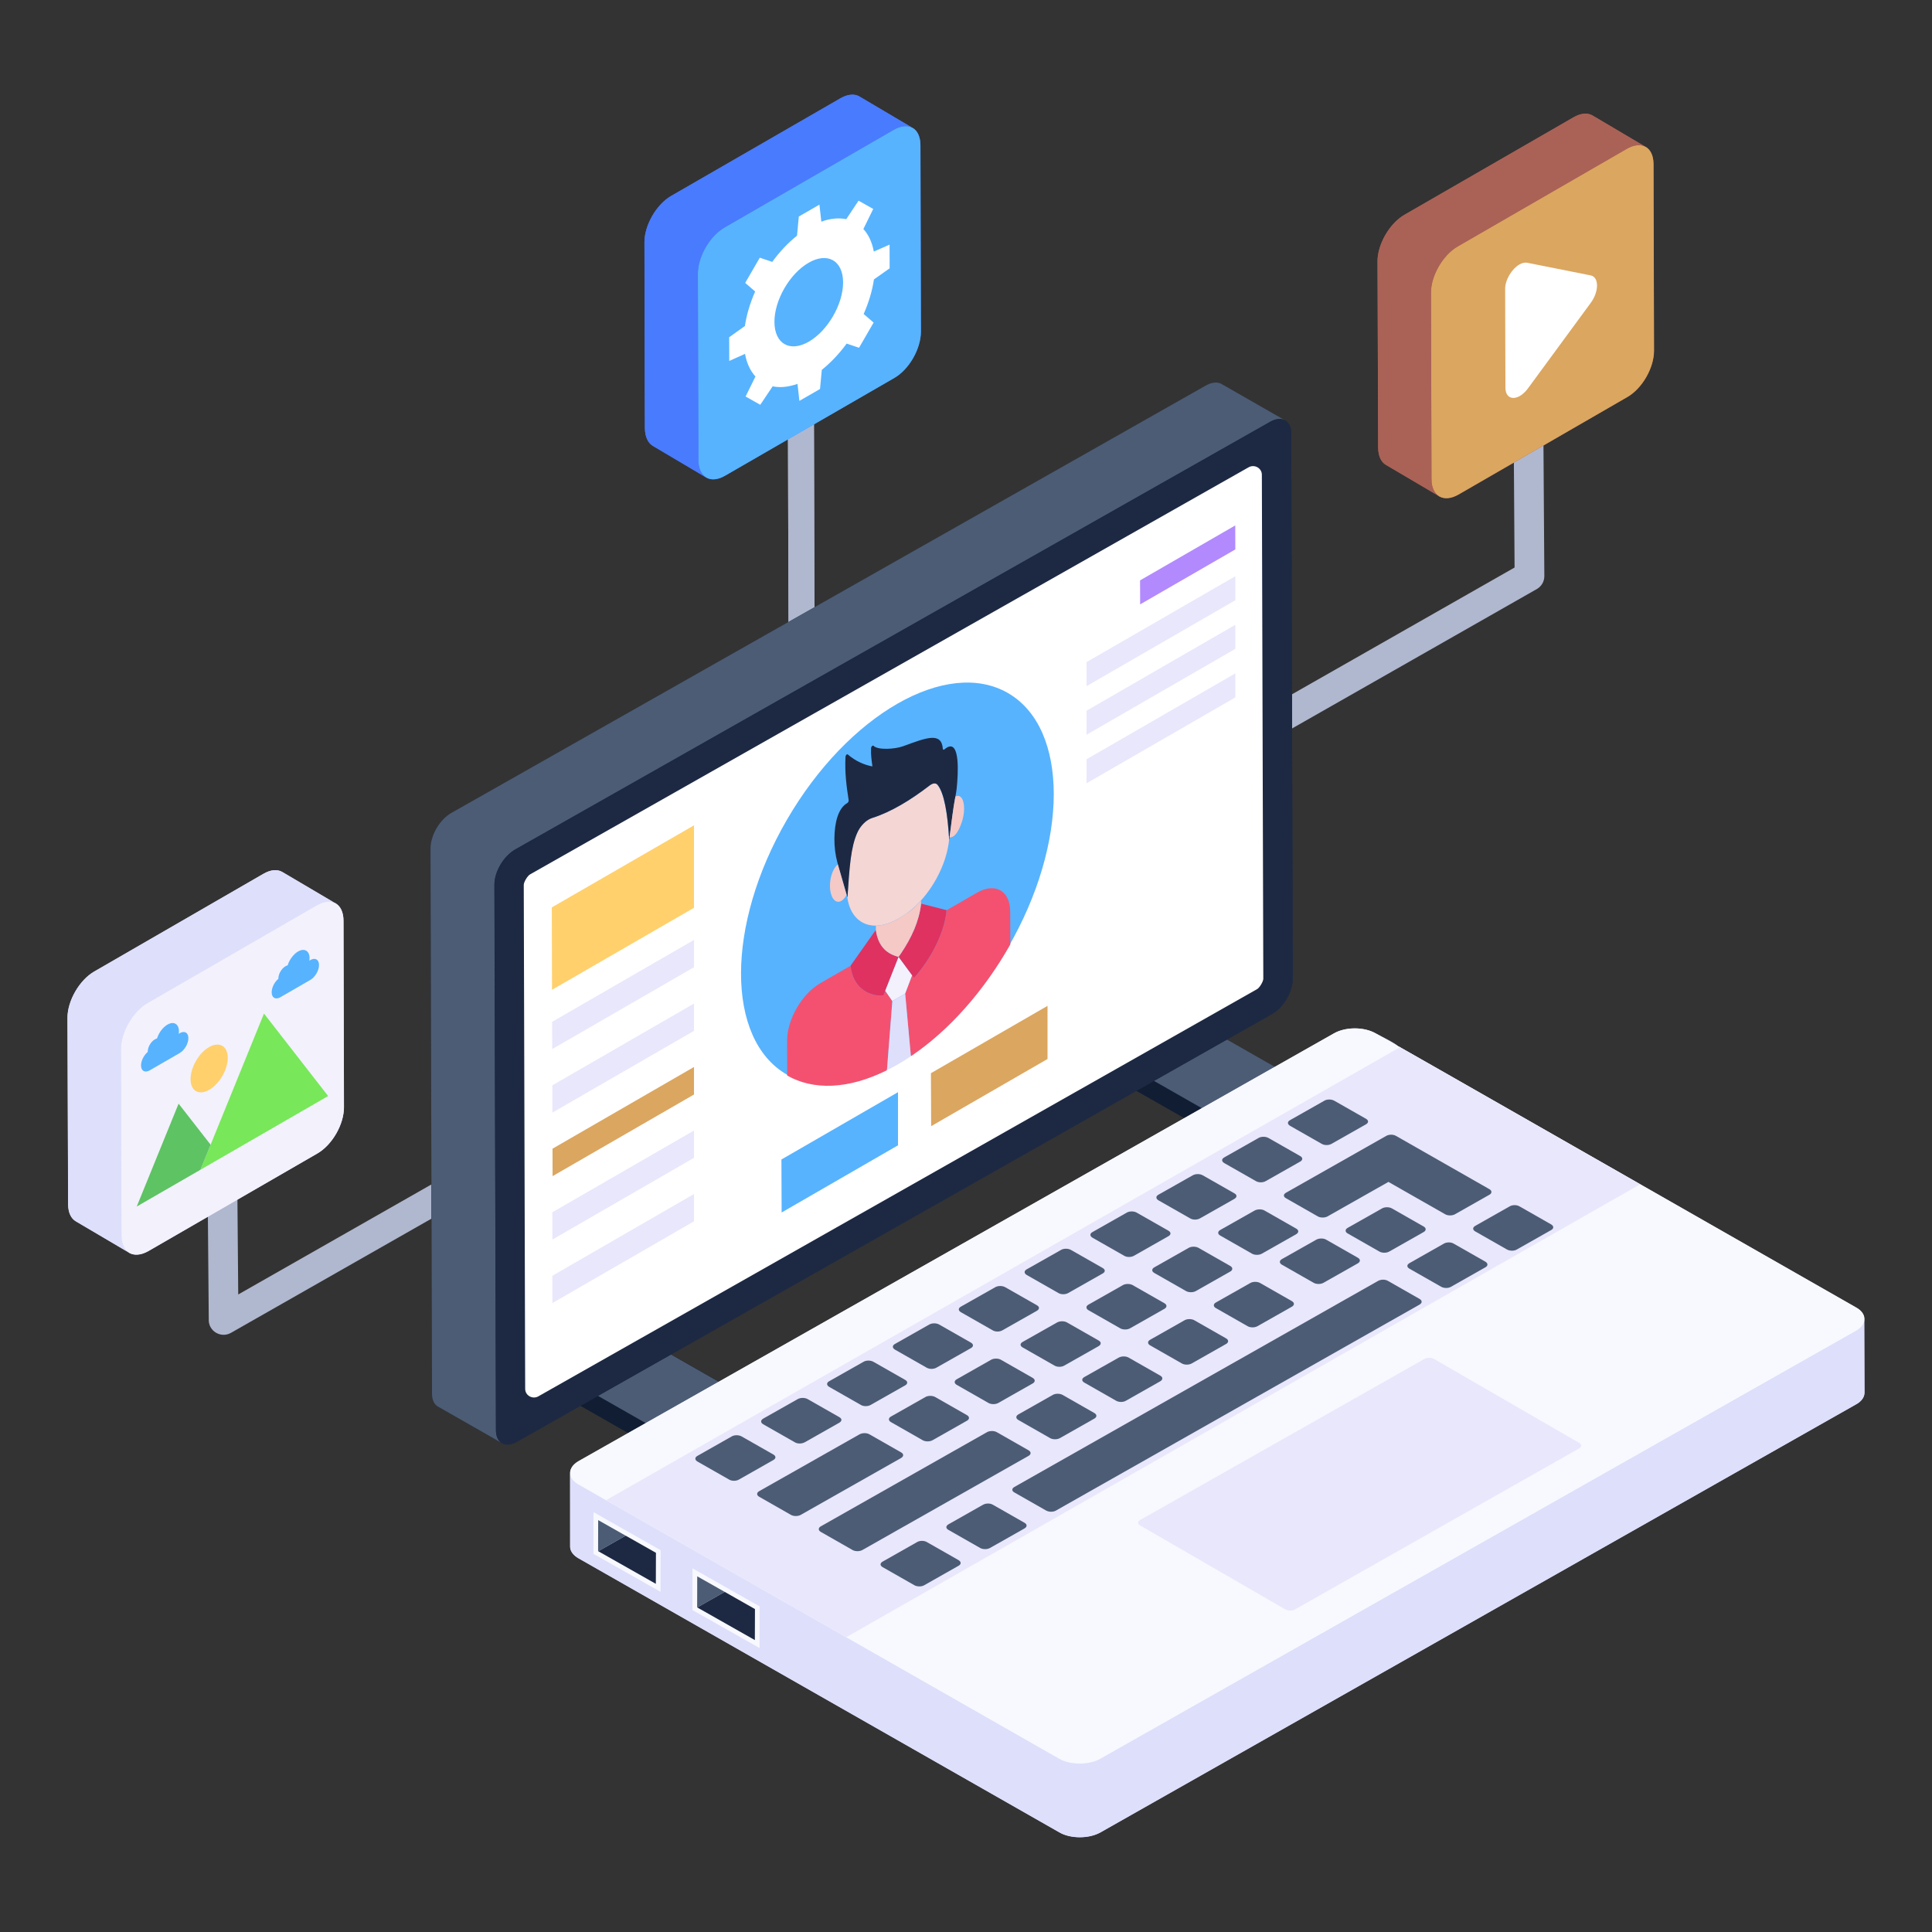 <?xml version="1.0" encoding="UTF-8"?> <svg xmlns="http://www.w3.org/2000/svg" id="Layer_1" height="512" viewBox="0 0 52 52" width="512"><rect x="0" y="0" width="52" height="52" fill="#333333" stroke="none"/><g id="User_Experience_1_"><g><g><g><g><g><path d="m21.587 22.021c-.193 0-.35-.156-.35-.349l-.042-14.678c-0-.193.156-.351.349-.351h.001c.193 0 .35.156.35.349l.042 14.678c0.0.193-.156.351-.349.351-0.0 0-0.0 0-.001 0z" fill="#b0b8cf"></path></g><g><path d="m21.587 22.021c-.193 0-.35-.156-.35-.349l-.042-14.678c-0-.193.156-.351.349-.351h.001c.193 0 .35.156.35.349l.042 14.678c0.0.193-.156.351-.349.351-0.0 0-0.0 0-.001 0z" fill="#b0b8cf"></path></g></g><g><path d="m5.619 35.529-.08-9.45c-.002-.221.176-.401.396-.403h.003c.219 0 .398.177.4.396l.074 8.769 34.353-19.566-.037-5.614c-.001-.221.176-.401.397-.402h.002c.22 0 .398.177.4.397l.039 5.848c.001.145-.076.278-.202.35l-35.148 20.02c-.264.15-.596-.038-.598-.344z" fill="#b0b8cf"></path></g><g><g><g><g><g><g><path d="m17.866 38.58.002.536 1.965-1.113-.002-.536z" fill="#1d2943"></path></g></g></g></g><g><g><g><g><path d="m32.829 30.101.002.536 1.965-1.113-.001-.536z" fill="#1d2943"></path></g></g><g><g fill="#111d33"><path d="m32.825 30.103.01.53-4.37-2.48v-.54l1.96-1.11 4.37 2.49z"></path><path d="m15.465 34.973 4.37 2.49-1.97 1.12v.53l-4.36-2.49v-.53z"></path></g></g><g><g><path d="m13.501 36.091.002.536 4.365 2.489-.002-.536z" fill="#111d33"></path></g></g><g><g><path d="m13.501 36.091 4.365 2.489 1.965-1.113-4.365-2.489z" fill="#4c5c75"></path></g></g><g><g><path d="m28.463 27.612.001.536 4.366 2.489-.002-.536z" fill="#111d33"></path></g></g><g><g><path d="m28.463 27.612 4.365 2.489 1.965-1.113-4.366-2.489z" fill="#4c5c75"></path></g></g></g></g></g><g><path d="m34.795 26.343c0 .35-.25.78-.56.95l-20.32 11.51c-.15.09-.3.1-.4.04l-1.72-.98c-.1-.05-.17-.18-.17-.35l-.04-14.68c0-.35.25-.78.56-.95l20.32-11.51c.16-.09.3-.1.41-.04l1.68.97c.12.04.2.17.2.36z" fill="#1d2943"></path></g><g><path d="m34.585 11.312c-.095-.054-.237-.047-.396.039l-20.318 11.51c-.317.179-.57.606-.562.955l.04 14.679c0 .171.063.295.166.349l-1.722-.982c-.103-.054-.166-.179-.166-.349l-.04-14.679c0-.349.245-.777.562-.955l20.318-11.51c.158-.085.301-.093.404-.039z" fill="#4c5c75"></path></g><g><path d="m34.19 11.351c.308-.175.562-.033.563.315l.042 14.678c.001.348-.251.776-.559.95l-20.32 11.512c-.313.178-.567.036-.568-.312l-.042-14.678c-.001-.348.251-.776.564-.953z" fill="#1d2943"></path></g><g><path d="m14.097 23.813c.003-.077.101-.239.168-.278l19.342-10.958c.158-.089.356.022.356.201l.039 13.568c-.003.075-.098.235-.164.275l-19.347 10.961c-.158.09-.356-.022-.356-.201z" fill="#fff"></path></g><g><path d="m50.185 37.483c0 .12-.08.24-.24.32l-20.32 11.51c-.31.18-.82.18-1.12 0l-12.93-7.37c-.15-.08-.23-.2-.23-.31v-1.98c0-.12.07-.24.23-.33l20.33-11.51c.31-.18.81-.18 1.12 0 .101.056.51.25.61.35h.01s0 0 .01.01h.01s.01.01.02.01l.01.01c.64.36 3.25 1.85 12.26 7 .15.08.22.19.22.3z" fill="#dedffb"></path></g><g><path d="m50.18 37.481c0 .124-.079.241-.237.326l-20.318 11.51c-.309.179-.815.179-1.116 0l-12.933-7.371c-.15-.085-.23-.202-.23-.311l-.002-1.986c0 .109.079.225.229.311l12.933 7.371c.309.179.807.179 1.116 0l20.318-11.51c.158-.085.237-.21.237-.326z" fill="#dedffb"></path></g><g><path d="m49.945 35.823-20.326 11.512c-.306.176-.809.176-1.115 0-.1-.057-13.797-7.871-12.927-7.375-.315-.176-.306-.459 0-.635l20.326-11.512c.315-.177.809-.177 1.124 0-.387-.221 5.533 3.157 12.927 7.375.306.168.306.459-.009.635z" fill="#f8f9fe"></path></g><g><path d="m30.689 40.91c-.071.04-.077.104-.001.148l3.902 2.257c.076.044.195.044.265.003l7.644-4.331c.077-.044.077-.111.001-.154l-3.902-2.257c-.076-.044-.189-.04-.266.003z" fill="#e9e7fc"></path></g><g><g><path d="m44.143 31.876-21.368 12.191-6.464-3.689 21.368-12.191z" fill="#e9e7fc"></path></g></g><g><g><path d="m34.501 33.89c-.071.04-.071.107-.001.148l.859.49c.071.04.189.04.26 0l.924-.523c.077-.044.077-.111.007-.151l-.859-.49c-.07-.04-.189-.04-.265.003z" fill="#4c5c75"></path></g><g><path d="m25.861 35.169c-.077.044-.072.107.005.151l.853.486c.076.044.183.044.26 0l.924-.523c.077-.044.083-.107.007-.151l-.853-.486c-.076-.044-.195-.044-.271 0z" fill="#4c5c75"></path></g><g><path d="m23.756 42.031c-.071.04-.077.104-.001.148l.853.486c.076.044.194.044.265.003l.93-.527c.071-.04.071-.107-.005-.151l-.853-.486c-.076-.044-.189-.04-.26 0z" fill="#4c5c75"></path></g><g><path d="m36.271 33.049c-.071.04-.071.107-.001.148l.859.49c.071.04.189.04.26 0l.93-.527c.071-.04.071-.107.001-.147l-.859-.49c-.071-.04-.189-.04-.26 0z" fill="#4c5c75"></path></g><g><path d="m39.706 32.995c-.071.04-.077.104-.001.148l.853.486c.076.044.195.044.265.003l.93-.527c.071-.04.071-.107-.005-.151l-.853-.486c-.076-.044-.189-.04-.26 0z" fill="#4c5c75"></path></g><g><path d="m37.935 33.998c-.071.04-.077.104-.001.148l.853.486c.076.044.195.044.265.003l.93-.527c.071-.04.071-.107-.005-.151l-.853-.486c-.076-.044-.189-.04-.26 0z" fill="#4c5c75"></path></g><g><path d="m34.718 30.151c-.071.04-.071.107.005.151l.853.486c.076.044.189.04.26 0l.93-.527c.071-.04.077-.104.001-.148l-.853-.486c-.076-.044-.195-.044-.266-.003z" fill="#4c5c75"></path></g><g><path d="m32.947 31.154c-.071.04-.072.107.005.151l.853.486c.077.044.189.04.26 0l.93-.527c.071-.04.077-.104.001-.148l-.853-.486c-.076-.044-.195-.044-.266-.003z" fill="#4c5c75"></path></g><g><path d="m34.612 32.103c-.071.04-.077.104-.001.147l.859.49c.071.04.189.04.26 0l1.64-.929 1.529.872c.07.04.189.04.26 0l.93-.527c.071-.04.071-.107.001-.148l-2.518-1.436c-.076-.044-.189-.04-.26 0z" fill="#4c5c75"></path></g><g><path d="m31.177 32.157c-.071.04-.072.107.005.151l.853.486c.076.044.189.04.26 0l.924-.523c.077-.044.083-.107.007-.151l-.853-.486c-.076-.044-.195-.044-.271 0z" fill="#4c5c75"></path></g><g><path d="m32.842 33.106c-.071.04-.072.107-.001.148l.859.49c.071.04.189.04.26 0l.924-.523c.077-.044.077-.111.007-.151l-.859-.49c-.071-.04-.189-.04-.266.003z" fill="#4c5c75"></path></g><g><path d="m29.401 33.163c-.071.04-.071.107.005.151l.853.486c.076.044.189.04.26 0l.929-.527c.071-.04.077-.104.001-.148l-.853-.486c-.076-.044-.194-.044-.265-.003z" fill="#4c5c75"></path></g><g><path d="m31.066 34.112c-.071.04-.071.107-.001.148l.859.49c.071.04.189.04.26 0l.93-.527c.071-.04.071-.107.001-.148l-.859-.49c-.071-.04-.189-.04-.26 0z" fill="#4c5c75"></path></g><g><path d="m27.631 34.166c-.071.04-.072.107.005.151l.853.486c.076.044.189.04.26 0l.93-.527c.071-.04.077-.104.001-.147l-.853-.486c-.077-.044-.195-.044-.266-.003z" fill="#4c5c75"></path></g><g><path d="m32.724 35.058c-.071.04-.071.107-.001.148l.859.49c.071.04.189.04.26 0l.93-.527c.071-.04.072-.107.001-.148l-.859-.49c-.071-.04-.189-.04-.26 0z" fill="#4c5c75"></path></g><g><path d="m29.295 35.115c-.071.04-.071.107-.001.148l.859.49c.071.04.189.04.26 0l.929-.527c.071-.04.071-.107.001-.148l-.859-.49c-.071-.04-.189-.04-.26 0z" fill="#4c5c75"></path></g><g><path d="m30.954 36.061c-.071.04-.071.107-.001.148l.859.49c.071.04.189.04.26 0l.93-.527c.071-.04.071-.107.001-.148l-.859-.49c-.071-.04-.189-.04-.26 0z" fill="#4c5c75"></path></g><g><path d="m27.525 36.118c-.077.044-.072.107-.001.148l.859.49c.071.04.183.044.26 0l.924-.523c.077-.044.077-.111.007-.151l-.859-.49c-.071-.04-.189-.04-.265.003z" fill="#4c5c75"></path></g><g><path d="m29.184 37.064c-.077.044-.071.107-.001.148l.859.49c.071.04.183.044.26 0l.924-.523c.077-.044.077-.111.007-.151l-.859-.49c-.07-.04-.189-.04-.265.003z" fill="#4c5c75"></path></g><g><path d="m25.749 37.124c-.071.04-.071.107-.001.148l.859.49c.071.04.189.04.26 0l.929-.527c.071-.04.071-.107.001-.148l-.859-.49c-.071-.04-.189-.04-.26 0z" fill="#4c5c75"></path></g><g><path d="m27.408 38.07c-.071.04-.071.107-.001.148l.859.49c.07.04.189.04.26 0l.93-.527c.071-.04.071-.107.001-.148l-.859-.49c-.071-.04-.189-.04-.26 0z" fill="#4c5c75"></path></g><g><path d="m20.544 38.181c-.077.044-.077.111-.001.154l.853.486c.076.044.189.04.266-.003l.924-.523c.077-.044.083-.107.007-.151l-.853-.486c-.076-.044-.195-.044-.271 0z" fill="#4c5c75"></path></g><g><path d="m18.768 39.187c-.071.04-.071.107.005.151l.853.486c.076.044.189.04.26 0l.929-.527c.071-.04.077-.104.001-.148l-.853-.486c-.076-.044-.194-.044-.266-.003z" fill="#4c5c75"></path></g><g><path d="m27.302 40.022c-.071.04-.077.104-.001.147l.853.486c.076.044.195.044.265.003l9.787-5.544c.077-.044.077-.111.001-.154l-.853-.486c-.076-.044-.189-.04-.265.003z" fill="#4c5c75"></path></g><g><path d="m20.432 40.136c-.071.04-.071.107-.001.148l.859.49c.071.04.189.04.26 0l2.7-1.53c.077-.044.077-.111.007-.151l-.859-.49c-.071-.04-.189-.04-.265.003z" fill="#4c5c75"></path></g><g><path d="m22.091 41.082c-.071.04-.071.107-.001.148l.859.49c.07.04.189.04.26 0l4.476-2.536c.071-.04.071-.107.001-.148l-.859-.49c-.071-.04-.189-.04-.26 0z" fill="#4c5c75"></path></g><g><path d="m24.084 36.175c-.071.04-.071.107.005.151l.853.486c.077.044.189.04.26 0l.93-.527c.071-.04.077-.104.001-.148l-.853-.486c-.076-.044-.194-.043-.266-.003z" fill="#4c5c75"></path></g><g><path d="m23.979 38.127c-.071.04-.072.107-.001.148l.859.49c.071.04.189.04.26 0l.93-.527c.071-.04.071-.107.001-.148l-.859-.49c-.071-.04-.189-.04-.26 0z" fill="#4c5c75"></path></g><g><path d="m22.314 37.178c-.071.04-.071.107.005.151l.853.486c.076.044.189.04.26 0l.93-.527c.071-.04.077-.104.001-.148l-.853-.486c-.076-.044-.195-.044-.265-.003z" fill="#4c5c75"></path></g><g><path d="m25.532 41.025c-.077.044-.083.107-.007.151l.853.486c.076.044.195.044.271 0l.924-.523c.077-.044.077-.111.001-.154l-.853-.486c-.076-.044-.189-.04-.265.003z" fill="#4c5c75"></path></g></g><g><g><path d="m17.781 41.723-.003 1.121-1.806-1.023.003-1.121z" fill="#f8f9fe"></path></g><g><path d="m16.1 40.914-.002.835.004.002.738-.418z" fill="#4c5c75"></path></g><g><path d="m16.102 41.751 1.55.878.003-.835-.814-.461z" fill="#1d2943"></path></g></g><g><g><path d="m20.446 43.236-.003 1.121-1.806-1.023.003-1.121z" fill="#f8f9fe"></path></g><g><path d="m18.766 42.427-.002.835.004.002.738-.418z" fill="#4c5c75"></path></g><g><path d="m18.767 43.265 1.55.878.003-.835-.814-.462z" fill="#1d2943"></path></g></g><g><g><path d="m29.244 20.436v.647l4.005-2.312v-.647z" fill="#e9e7fc"></path></g></g><g><g><path d="m29.244 19.129v.647l4.005-2.312v-.647z" fill="#e9e7fc"></path></g></g><g><g><path d="m29.244 17.821v.647l4.005-2.312v-.647z" fill="#e9e7fc"></path></g></g><g><g><path d="m33.247 14.142.002.646-2.562 1.479-.002-.646z" fill="#b28afd"></path></g></g><g><g><path d="m18.679 28.718-3.808 2.199.002.739 3.806-2.197z" fill="#dba660"></path></g></g><g><g><path d="m18.679 27.011-3.813 2.201.002.734 3.811-2.2z" fill="#e9e7fc"></path></g></g><g><g><path d="m18.679 30.428-3.813 2.201.002.734 3.811-2.2z" fill="#e9e7fc"></path></g></g><g><g><path d="m18.679 32.137-3.813 2.201.002.734 3.811-2.2z" fill="#e9e7fc"></path></g></g><g><g><path d="m18.679 25.298-3.818 2.204.002.734 3.816-2.203z" fill="#e9e7fc"></path></g></g><g><g><path d="m18.679 22.214-3.827 2.209.006 2.217 3.82-2.206z" fill="#ffd06c"></path></g></g><g><g><g><path d="m24.17 29.396-3.138 1.812.006 1.426 3.132-1.808z" fill="#57b3fe"></path></g><g><path d="m28.194 27.073-3.138 1.812.006 1.426 3.132-1.808z" fill="#dba660"></path></g></g></g></g><g><g><g><path d="m44.515 9.433c.01.46-.31 1.02-.71 1.25l-4.55 2.63c-.2.11-.38.12-.51.05h-.01v-.01l-1.43-.84c-.13-.07-.21-.24-.21-.47l-.02-5.01c0-.46.33-1.02.72-1.25l4.55-2.62c.2-.12.38-.13.51-.06l1.4.83.02.01.01.01h.01c.13.07.21.24.21.47z" fill="#aa6256"></path></g></g></g><g><g><g><path d="m43.782 4.007c.401-.231.721-.049.723.412l.014 5.017c.001.461-.317 1.019-.718 1.25l-4.55 2.627c-.395.228-.722.043-.723-.418l-.014-5.017c-.001-.461.323-1.015.718-1.244z" fill="#dba660"></path></g></g><g><path d="m38.741 13.362c-.13-.076-.212-.237-.212-.467l-.014-5.017c-.001-.461.323-1.015.718-1.244l4.55-2.627c.202-.116.383-.128.514-.052l-1.437-.848c-.131-.076-.312-.064-.514.052l-4.55 2.627c-.395.228-.719.783-.718 1.244l.014 5.017c.001.23.082.391.212.467z" fill="#aa6256"></path></g><g><g><path d="m40.895 7.119c.074-.043.15-.061.22-.045l1.701.339c.223.047.224.431.002.735l-1.693 2.306c-.069.093-.144.161-.217.203-.201.116-.388.042-.389-.222l-.008-2.653c-.001-.257.184-.548.384-.663z" fill="#fff"></path></g></g></g><g><g><g><path d="m24.785 8.923c0 .46-.31 1.02-.72 1.25l-4.55 2.63c-.2.12-.38.13-.51.05l-1.43-.85c-.13-.08-.21-.24-.22-.47l-.01-5.01c0-.46.32-1.02.72-1.25l4.55-2.62c.2-.12.38-.13.51-.06l1.4.83.04.02c.13.07.21.24.21.47z" fill="#497bfe"></path></g></g></g><g><g><path d="m24.05 3.496c.401-.231.721-.049.723.412l.014 5.017c.001.461-.317 1.019-.718 1.25l-4.55 2.627c-.395.228-.721.043-.723-.418l-.014-5.017c-.001-.461.323-1.015.718-1.244z" fill="#57b3fe"></path></g><g><path d="m19.009 12.85c-.13-.076-.212-.237-.212-.467l-.014-5.017c-.001-.461.323-1.015.718-1.244l4.55-2.627c.202-.116.383-.128.514-.052l-1.437-.848c-.131-.076-.312-.064-.514.052l-4.55 2.627c-.395.228-.719.783-.718 1.244l.014 5.017c.001.23.082.391.212.467z" fill="#497bfe"></path></g><g><g><path d="m23.519 6.771.424-.187.002.638-.423.299c-.045.31-.142.624-.276.931l.268.23-.393.678-.333-.112c-.198.27-.425.511-.669.707l-.048.515-.555.32-.051-.458c-.245.086-.472.108-.669.066l-.333.497-.395-.223.265-.538c-.136-.15-.234-.352-.281-.609l-.424.19-.002-.638.423-.302c.045-.307.142-.624.276-.929l-.268-.232.393-.678.335.113c.196-.269.423-.512.667-.706l.048-.515.555-.32.051.458c.245-.089.472-.108.671-.067l.331-.498.395.223-.265.54c.136.148.234.352.281.607zm-1.749 2.425c.509-.294.924-1.01.922-1.597-.002-.587-.419-.821-.928-.527-.511.295-.922 1.007-.92 1.594.002.587.415.825.926.53z" fill="#fff"></path></g></g></g><g><g><g><g><g><path d="m9.255 29.793c.01.46-.31 1.02-.71 1.25l-4.55 2.63c-.2.11-.38.12-.51.05h-.01v-.01l-1.43-.84c-.13-.07-.21-.23-.21-.46l-.02-5.02c0-.46.33-1.02.72-1.24l4.55-2.63c.2-.12.38-.13.51-.05l1.41.83c.01 0 .02 0 .03.01.13.08.21.24.21.47z" fill="#dedffb"></path></g></g></g></g></g><g><g><g><path d="m8.522 24.368c.401-.231.721-.049.723.412l.014 5.017c.001.461-.317 1.019-.718 1.25l-4.55 2.627c-.395.228-.721.042-.723-.418l-.014-5.017c-.001-.461.323-1.015.718-1.244z" fill="#f3f1fc"></path></g></g><g><path d="m3.481 33.723c-.13-.076-.212-.237-.212-.467l-.014-5.017c-.001-.461.323-1.015.718-1.244l4.55-2.627c.202-.116.383-.128.514-.052l-1.437-.848c-.131-.076-.312-.064-.514.052l-4.55 2.627c-.395.228-.719.783-.718 1.244l.014 5.017c.001.23.082.391.212.467z" fill="#dedffb"></path></g><g><g><g><path d="m7.105 27.28 1.727 2.22-2.886 1.666-.552.319.275-.675z" fill="#78e75a"></path></g><g><path d="m4.807 29.705.862 1.105-.275.675.552-.319-2.266 1.308z" fill="#5ec363"></path></g><g><path d="m5.628 28.182c.276-.157.501-.029.502.288.001.319-.223.703-.499.862-.278.16-.501.033-.502-.284-.001-.317.221-.706.499-.866z" fill="#ffd06c"></path></g></g><g><g><g><path d="m8.586 25.972c.001.148-.103.327-.232.402-.128.074-.681.393-.809.467-.084.048-.177.045-.216-.043-.002-.005-.005-.011-.006-.017-.002-.007-.004-.014-.006-.022-.023-.116.038-.298.175-.415v-.003l-0-.004c0-.143.117-.321.247-.353v-0c.001 0 .001 0 .002-0h0c.06-.192.2-.343.318-.393.183-.081.302.053.267.267.009-.007.018-.013.027-.018.127-.073.233-.017.233.133z" fill="#57b3fe"></path></g></g><g><g><path d="m5.07 27.94c.001.148-.103.327-.232.402-.128.074-.681.393-.809.467-.084.048-.177.045-.216-.043-.002-.005-.005-.011-.006-.017-.002-.007-.004-.014-.006-.022-.028-.14.065-.321.175-.415v-.003l-0-.004c0-.142.117-.321.247-.353v-0c.001 0 .001 0 .002-0h0c.06-.193.2-.342.318-.393.184-.081.302.055.267.267.009-.007.018-.013.027-.018.127-.073.233-.017.233.133z" fill="#57b3fe"></path></g></g></g></g></g></g><g><g><g><ellipse cx="24.155" cy="23.809" fill="#57b3fe" rx="5.934" ry="3.437" transform="matrix(.502 -.865 .865 .502 -8.567 32.73)"></ellipse></g></g><g><g><g><path d="m27.193 25.419c-.688 1.22-1.627 2.305-2.677 3.01l-.155-1.686.189-.495.053.072c.429-.482.827-1.207.874-1.821h.001l.814-.47c.495-.285.897-.056.898.512z" fill="#f45170"></path></g></g><g><g><path d="m24.017 26.942v.001l-.146 1.863c-1.044.52-1.984.541-2.683.143l-.003-.939c-.001-.569.397-1.261.892-1.546l.815-.47c.052.538.426.822.882.806l.053-.132z" fill="#f45170"></path></g></g><g><g><path d="m23.574 25.026c.001.005.001.009.002.014.058.405.265.614.566.702.011.003.022.006.033.009.004.001.008.002.012.003l-.36.912-.052.132c-.457.017-.83-.268-.882-.806z" fill="#df3260"></path></g></g><g><g><g><path d="m24.248 25.665c-.016.024-.033.048-.05.072l-0-.001z" fill="#438ac4"></path></g></g><g><g><path d="m24.198 25.736c-.004.006-.008.012-.012.018l.364.495-.188.495-.346.199-.19-.276.36-.912c-.004-.001-.008-.002-.012-.003l.012.003z" fill="#f3f1fc"></path></g></g><g><g><path d="m24.174 25.75-0.0 0c-.011-.003-.022-.006-.033-.009z" fill="#438ac4"></path></g></g><g><g><path d="m24.792 24.322.685.175c-.049.598-.42 1.313-.875 1.822l-.052-.071-.364-.495c.004-.006.008-.011.012-.017.017-.024.033-.048.05-.072.29-.427.489-.868.543-1.331 0-.004.001-.008.001-.012z" fill="#df3260"></path></g></g><g><g><path d="m23.378 22.058c.03-.018.061-.031.091-.041.245-.077.505-.195.78-.354.246-.142.505-.317.775-.526.012-.009.023-.017.035-.023.068-.039.134-.038.173.01.177.212.273.775.313 1.481-.056.562-.348 1.177-.755 1.629-.306.339-.508.421-.608.491-.184.106-.393.186-.607.189-.404.005-.701-.271-.769-.761.054-.812.088-1.351.266-1.744.07-.155.186-.282.305-.351z" fill="#f4d6d4"></path></g></g><g><g><path d="m23.575 24.914c.213-.003.422-.081.607-.189.24-.167.301-.15.608-.491l0.0.1c-.054.463-.253.903-.543 1.331l-.05.071-.012.017-.012-.003-.033-.009c-.301-.088-.508-.297-.566-.702z" fill="#f5c9c6"></path></g></g><g><g><path d="m22.789 20.305c.01-.006.02-.007.028 0.0.21.183.457.287.664.323-.026-.203-.043-.294-.036-.491.001-.028.019-.055.037-.065.01-.006.021-.006.029.001.114.121.577.092.795.012.621-.227 1.034-.394 1.07.067.002.024.018.033.037.022.032-.026.055-.042.076-.055.356-.205.301.714.26 1.103-.008.072-.02.144-.034.217-.001.006-.002.011-.003.017-.053.264-.112.764-.155 1.081-.003.023-.006.044-.009.065-.04-.703-.136-1.265-.313-1.478-.04-.048-.105-.05-.173-.01-.012.007-.023.014-.035.023-.271.208-.529.384-.775.526-.275.159-.535.277-.78.354-.03.01-.061.023-.091.041-.12.069-.235.196-.305.351-.178.393-.212.932-.266 1.744l-.02-.067-.236-.817-.016-.057c-.052-.195-.082-.409-.08-.643.004-.429.102-.814.341-.951.031-.018.047-.054.043-.079-.059-.376-.108-.754-.085-1.171.001-.027.018-.052.036-.062z" fill="#1d2943"></path></g></g></g><g><g><path d="m24.517 28.429c-.115.077-.231.149-.348.217-.1.058-.199.111-.297.159l.146-1.863.345-.2z" fill="#dedffb"></path></g></g><g><g><path d="m25.714 21.439c.005-.003.011-.005.016-.007.147-.061.243.135.214.437-.025.255-.191.697-.388.669.043-.317.102-.818.155-1.081.001-.006.002-.012.003-.017z" fill="#f5c9c6"></path></g></g><g><g><path d="m22.55 23.268.236.817c-.033.063-.073.115-.118.148-.008.006-.015.011-.023.015-.139.08-.271-.048-.301-.302-.031-.264.061-.566.205-.678z" fill="#f5c9c6"></path></g></g></g></g></g></g></g></svg> 